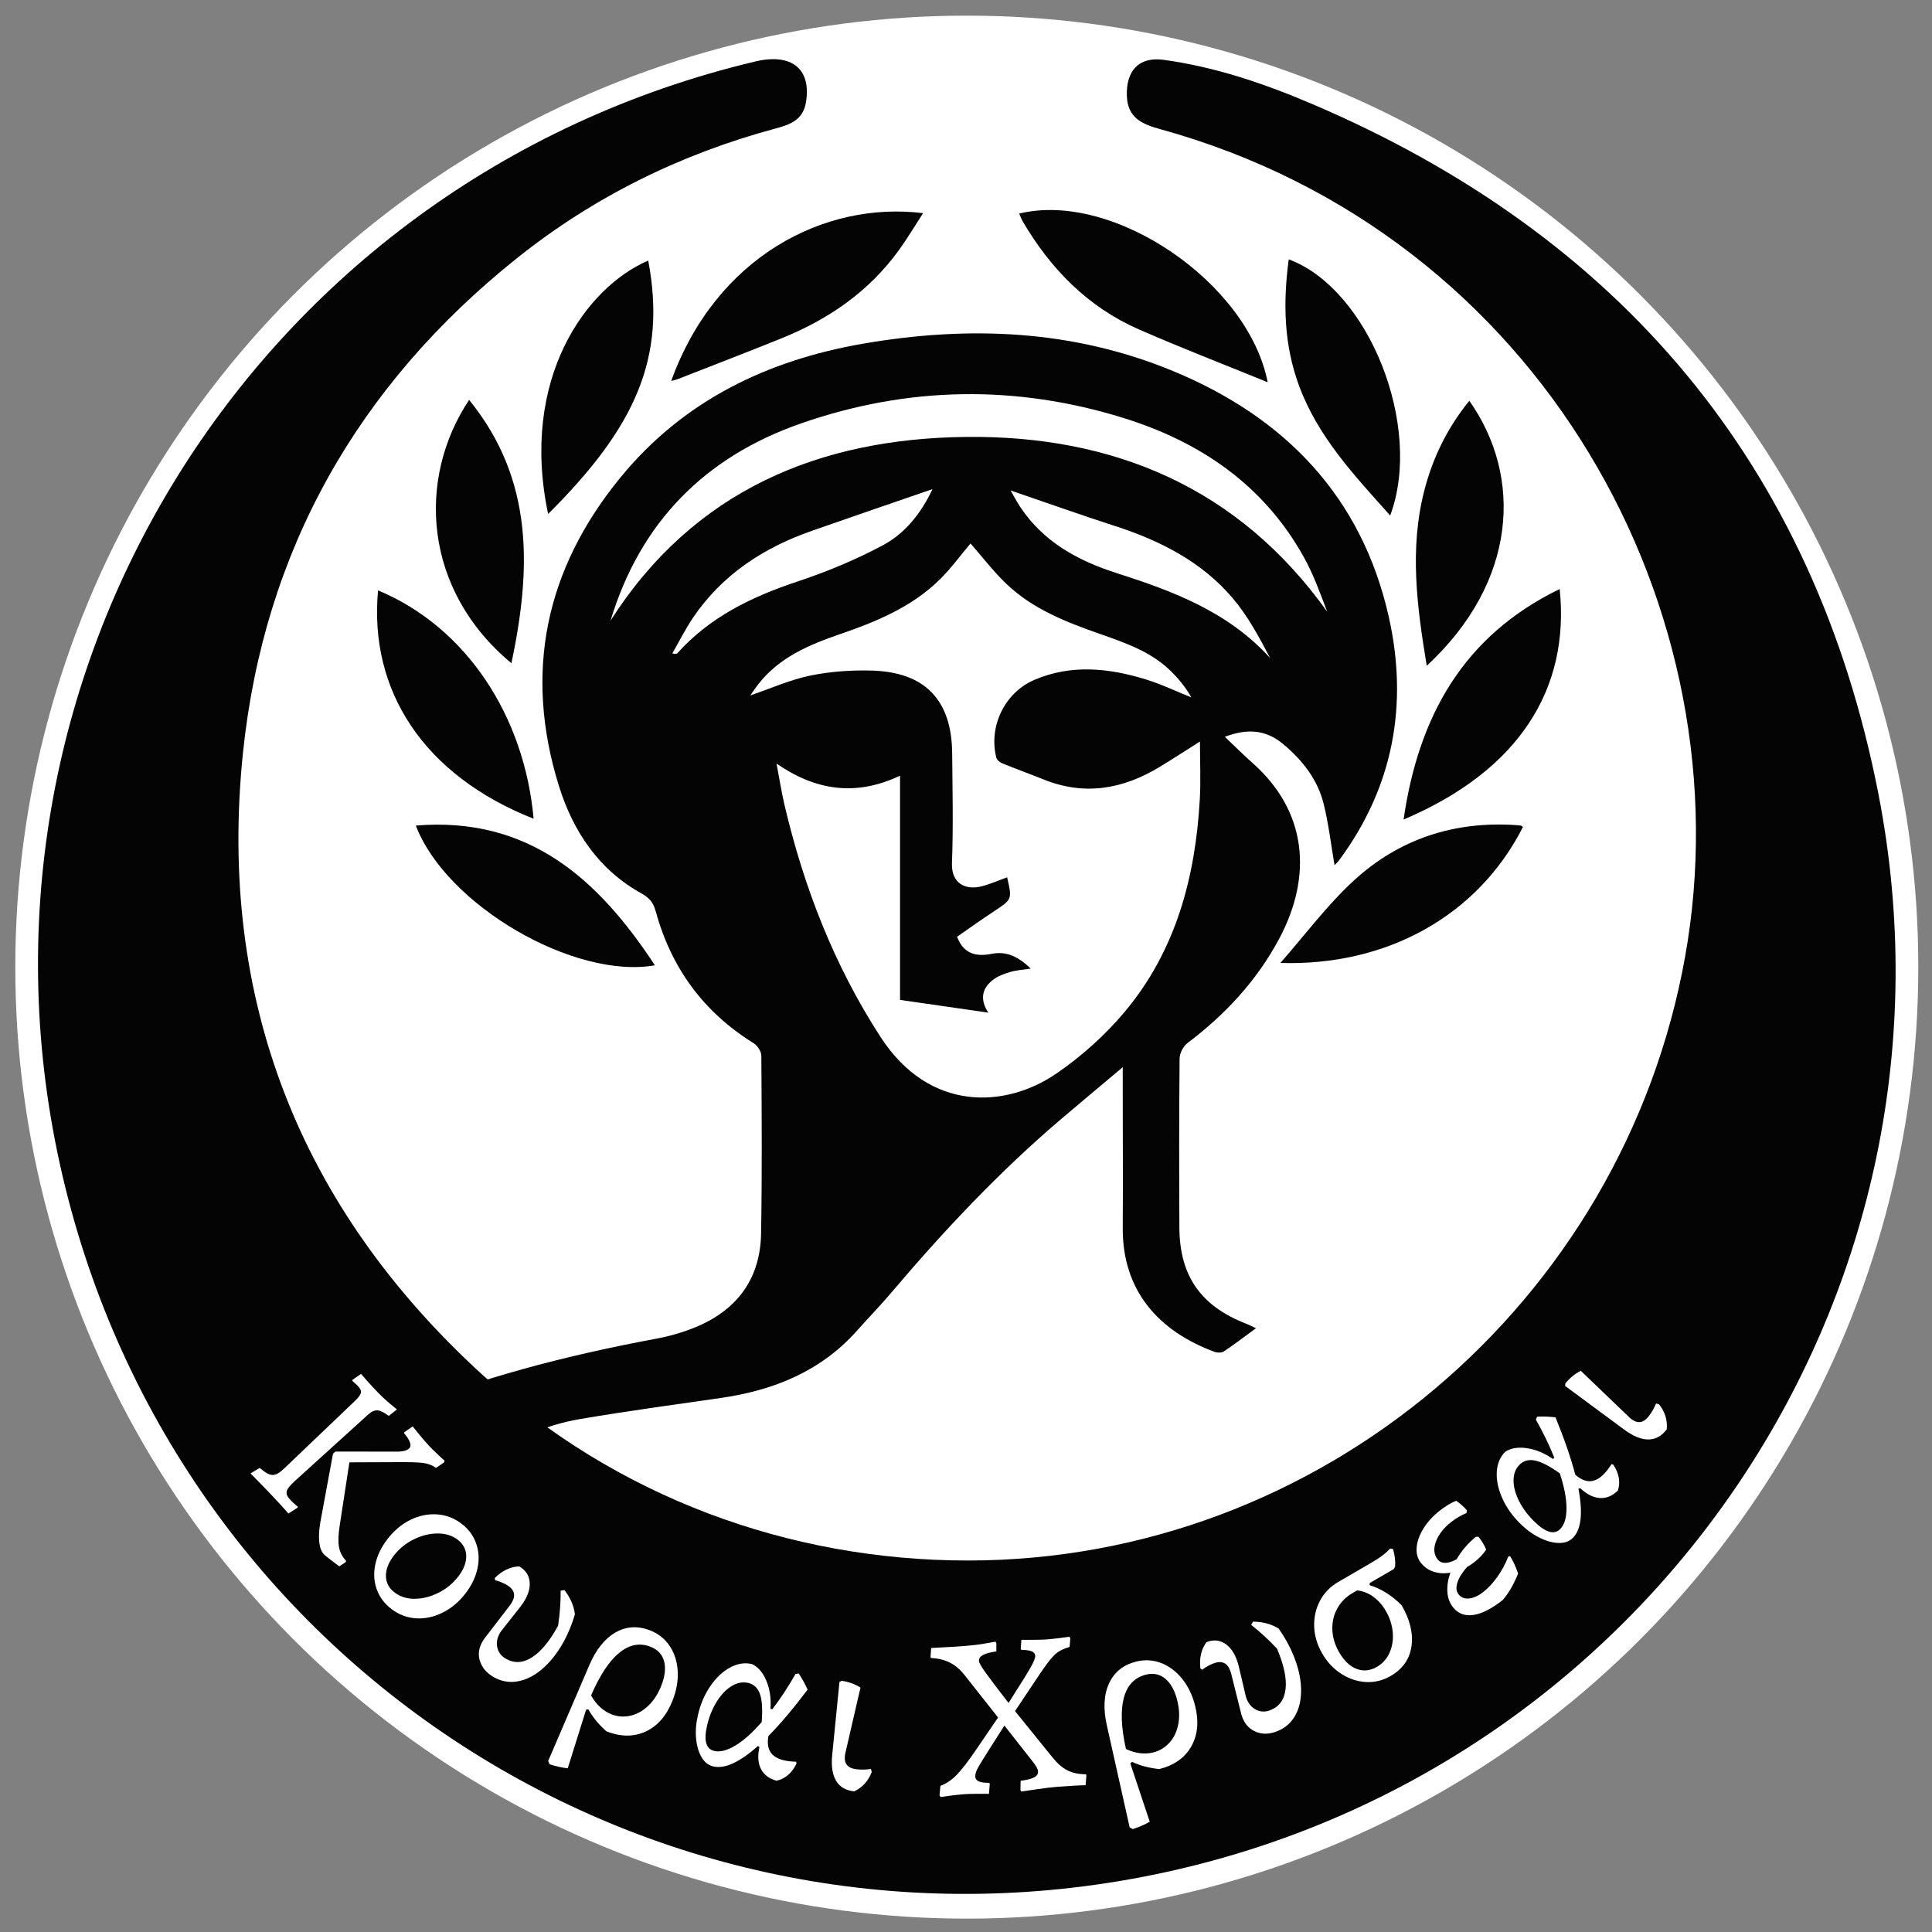 <?xml version="1.0" encoding="UTF-8"?>
<svg id="uuid-372c6c5f-21be-4051-ba85-bbb903e42e5d" data-name="Capa 1" xmlns="http://www.w3.org/2000/svg" viewBox="0 0 566.93 566.93">
  <rect x="0" y="0" width="566.93" height="566.93" fill="#808080" stroke="none"/>
  <defs>
    <style>
      .uuid-5ffbc765-d9af-4530-9bc8-4a0a16f497f0 {
        fill: #050404;
      }

      .uuid-2c9b0aeb-fd04-45d4-8531-ee9be2d8bb31 {
        fill: #efeeed;
      }

      .uuid-1a60faa3-3892-4724-b089-0585694ec490 {
        fill: #fff;
      }

      .uuid-5d7c724d-dea4-4948-8ba6-6a7f9a2b8336 {
        fill: #f2f0f0;
      }

      .uuid-5d417db2-8c73-4cfa-985a-acc656240975 {
        fill: #efeded;
      }
    </style>
  </defs>
  <g>
    <circle class="uuid-1a60faa3-3892-4724-b089-0585694ec490" cx="283.7" cy="283.8" r="279.21"/>
    <g>
      <circle class="uuid-1a60faa3-3892-4724-b089-0585694ec490" cx="283.72" cy="275.99" r="264.15"/>
      <path class="uuid-5ffbc765-d9af-4530-9bc8-4a0a16f497f0" d="M284.03,457.92c103.38,0,192.25-75.59,210.45-177.18,18.11-101.08-41.95-212-154.1-242.86-5.31-1.46-9.48-3.33-9.71-9.7-.27-7.38,3.48-11.62,10.79-10.62,15.08,2.06,29.48,6.94,43.38,12.87,90.56,38.6,147.52,106.01,166.36,202.51,28.36,145.27-65.57,284.92-208.78,316.35-146.22,32.09-290.05-58.29-324.11-204.42C-15.58,199.48,73.88,53.2,221.59,18.05c10.73-2.55,16.5,2.16,14.93,11.9-.86,5.32-4.72,6.62-9.03,7.78-27.87,7.52-53.29,20.05-75.83,38.06-46.67,37.29-74.2,85.81-80.36,145.1-7.49,72.15,16.61,133.41,70.02,182.31,39.41,36.08,90.28,54.72,142.71,54.72Z"/>
      <path class="uuid-5d7c724d-dea4-4948-8ba6-6a7f9a2b8336" d="M410.99,410.64c-.09.16-.18.32-.28.48.08-.17.17-.33.25-.5l.02.02Z"/>
      <path class="uuid-5d7c724d-dea4-4948-8ba6-6a7f9a2b8336" d="M407.59,412.87c.09-.16.18-.32.27-.48-.09.16-.18.32-.26.48h0Z"/>
      <path class="uuid-5d417db2-8c73-4cfa-985a-acc656240975" d="M439.15,384.73c-.15.16-.3.32.17-.19-.56.42-.38.29-.21.16l.03.03Z"/>
      <path class="uuid-5d417db2-8c73-4cfa-985a-acc656240975" d="M440.26,383.59c.09-.16.18-.32.26-.47-.09.16-.17.32-.26.48h0Z"/>
      <path class="uuid-5d7c724d-dea4-4948-8ba6-6a7f9a2b8336" d="M403.09,416.26c-.09.16-.18.32-.27.48.09-.16.17-.32.26-.49h0Z"/>
      <path class="uuid-5d7c724d-dea4-4948-8ba6-6a7f9a2b8336" d="M399.7,418.5c.09-.16.18-.32.28-.48-.09.16-.17.33-.26.49l-.02-.02Z"/>
      <path class="uuid-5d7c724d-dea4-4948-8ba6-6a7f9a2b8336" d="M399.72,418.52c-.09.16-.18.32-.27.48.08-.16.17-.33.25-.49l.02.02Z"/>
      <path class="uuid-5d7c724d-dea4-4948-8ba6-6a7f9a2b8336" d="M396.33,420.75c.09-.16.18-.32.27-.47-.09.16-.17.32-.26.48h0Z"/>
      <path class="uuid-2c9b0aeb-fd04-45d4-8531-ee9be2d8bb31" d="M128.28,384.73c-.16-.15-.32-.3.18.17-.43-.55-.29-.38-.16-.2l-.03.03Z"/>
      <path class="uuid-2c9b0aeb-fd04-45d4-8531-ee9be2d8bb31" d="M128.3,384.71c.17.13.35.27-.19-.15.46.49.31.33.16.18l.03-.03Z"/>
      <path class="uuid-5d417db2-8c73-4cfa-985a-acc656240975" d="M432.37,391.47c.09-.16.18-.32.27-.48-.09.16-.18.32-.26.49h0Z"/>
      <path class="uuid-5d417db2-8c73-4cfa-985a-acc656240975" d="M432.38,391.48c-.37.38-.75.75-1.12,1.13h-.01c.38-.39.75-.76,1.13-1.14h0Z"/>
      <path class="uuid-2c9b0aeb-fd04-45d4-8531-ee9be2d8bb31" d="M139.54,395.99c-.16-.15-.32-.29.14.13-.4-.49-.26-.32-.12-.15l-.02.02Z"/>
      <path class="uuid-5d417db2-8c73-4cfa-985a-acc656240975" d="M427.86,395.97c.14-.17.27-.34-.13.16.47-.43.31-.29.15-.14l-.02-.02Z"/>
      <path class="uuid-2c9b0aeb-fd04-45d4-8531-ee9be2d8bb31" d="M155.31,409.51c-.16-.15-.32-.3.15.14-.41-.51-.27-.34-.13-.16l-.02.02Z"/>
      <path class="uuid-5d7c724d-dea4-4948-8ba6-6a7f9a2b8336" d="M412.09,409.48c.09-.16.19-.32.28-.47-.08.17-.17.34-.25.5l-.03-.03Z"/>
      <path class="uuid-2c9b0aeb-fd04-45d4-8531-ee9be2d8bb31" d="M155.33,409.49c.17.14.34.28-.18-.15.45.49.3.33.16.17l.02-.02Z"/>
      <path class="uuid-5d7c724d-dea4-4948-8ba6-6a7f9a2b8336" d="M371.55,434.27c.09-.16.18-.32.27-.47-.09.16-.18.32-.26.48h0Z"/>
    </g>
  </g>
  <g>
    <path class="uuid-5ffbc765-d9af-4530-9bc8-4a0a16f497f0" d="M110.82,443.25c7.82.93,15.67,1.56,23.55,1.38,1.46-4.74,3.94-9.26,7.66-13.51,7.5-8.58,17.38-12.87,28.3-14.73,13.66-2.32,27.4-4.19,41.11-6.16,15.56-2.23,29.43-7.8,40.13-19.85,3.26-3.68,6.71-7.2,9.88-10.95,15.43-18.22,31.74-35.57,49.95-51.07,5.8-4.93,11.64-9.8,18.06-15.2,0,3.17,0,5.42,0,7.67,0,13.12.1,26.24,0,39.36-.16,18.64,10.61,30.46,26.97,36.51.8.29,2.06.29,2.72-.15,3.09-2.06,6.04-4.33,9.41-6.79-1.29-.6-2.04-1-2.82-1.3-13.36-5.19-19.59-14.02-19.66-28.25-.08-16.53-.09-33.06.06-49.58.01-1.55,1.06-3.6,2.3-4.54,11.12-8.4,20.39-18.34,26.98-30.73,9.74-18.32,8.16-37.28-7.87-51.47-2.69-2.38-5.24-4.94-8.14-7.68,6.53-2.48,12.01-2.14,17.1,2.11,5.67,4.74,10.11,10.36,11.9,17.55,1.47,5.91,2.16,12,3.2,18.01.28-.3.91-.86,1.39-1.51,15.92-21.54,20.29-45.75,14.52-71.39-7.91-35.18-30.4-58.45-63.15-72.04-29.41-12.21-60.04-13.45-91.05-8.1-28.2,4.87-52.81,16.74-71.27,39.29-21.99,26.86-28.4,57.12-18.07,90.41,4.14,13.34,11.65,24.64,24.27,31.64,2.28,1.26,3.45,2.65,4.13,5.13,4.55,16.64,14.01,29.68,28.78,38.81,1.11.69,2.24,2.42,2.25,3.68.11,17.41.23,34.82-.08,52.23-.23,12.86-6.68,21.97-18.43,27.08-3.89,1.69-8.07,2.92-12.24,3.7-26.32,4.89-52.12,11.54-76.92,21.78-7.04,2.91-7.07,2.8-6.74,10.25.28,6.29.91,12.42,1.84,18.41ZM327.74,168.19c-11.39-3.63-21.59-9.17-28.41-19.51-1.02-1.55-1.88-3.21-2.78-4.76,10.37,3.54,20.44,7.13,30.6,10.42,13.31,4.31,25.53,10.49,34.67,21.3,4.39,5.19,7.66,11.32,10.9,17.47-12.26-13.53-28.37-19.62-44.99-24.91ZM179.18,182.04c8.74-28.82,27.71-48.01,55.98-57.83,31.21-10.85,62.87-11.37,94.41-1.59,22.64,7.02,41.36,19.74,53.12,41.03,2.77,5.01,4.72,10.46,6.76,15.85-26.01-36.48-62.82-51.75-105.88-51.29-43.11.45-79.97,15.68-104.38,53.85ZM198.82,191.65c-.21.24-.6.32-1.53.09,2.02-3.52,3.84-7.18,6.11-10.53,8.55-12.6,20.64-20.47,34.79-25.43,11.64-4.08,23.31-8.06,35.44-12.25-3.34,7.11-8.06,13.02-14.64,16.52-7.93,4.23-16.37,7.73-24.91,10.57-13.38,4.45-25.69,10.35-35.27,21.02ZM220.15,204.09c.85-1.2,1.53-2.24,2.29-3.22,6.18-7.97,14.96-11.66,24.12-14.81,10.67-3.66,21.05-7.97,29.25-16.05,3.29-3.24,6.03-7.04,8.98-10.54,3.32,3.79,6.59,8.07,10.42,11.76,7.82,7.53,17.75,11.35,27.78,14.87,7.27,2.55,14.58,5.09,20.3,10.56,2.42,2.31,4.56,4.92,6.31,7.99-4.46-1.79-8.83-3.89-13.41-5.3-10.82-3.32-21.78-4.47-32.57.11-8.79,3.73-13.56,13.63-11.27,22.83.16.66.98,1.38,1.66,1.66,4.08,1.67,8.23,3.17,12.32,4.81,11.99,4.82,23.23,2.79,33.96-3.71,3.83-2.32,7.59-4.78,11.83-7.46,0,6.03.26,11.53-.05,16.99-1.3,22.91-7.04,44.45-22.05,62.35-5.76,6.86-12.7,13.09-20.1,18.14-14.85,10.14-37.18,11.37-51.53-10.78-13.61-21-22.49-43.85-28.18-68.07-.88-3.75-1.47-7.58-2.34-12.15,11.66,8.01,23.35,9.64,36.24,3.55v65.79c8.93,1.29,17.42,2.51,25.91,3.74-2.42-3.66-2.06-7,1.38-9.64,1.44-1.1,3.3-1.78,5.07-2.3,1.75-.52,3.62-.62,5.99-.99-3.49-3.36-6.96-5.21-11.42-4.33-4.54.89-8.24.12-10.2-5.01,3.6-2.49,7.25-5.1,10.99-7.57,5.16-3.41,5.19-3.37,3.71-9.87-2.48.89-4.89,1.96-7.4,2.62-4.6,1.21-9.03-.61-8.79-6.85.41-10.71.15-21.44.06-32.16-.13-15.63-7.95-23.85-23.65-24.28-5.99-.16-12.13.27-17.99,1.47-5.84,1.2-11.4,3.71-17.62,5.83Z"/>
    <path class="uuid-5ffbc765-d9af-4530-9bc8-4a0a16f497f0" d="M334.17,96.65c12.52,5.49,25.29,10.4,37.82,15.52-5.65-29.14-45.25-56.25-72.92-49.5.36.81.64,1.62,1.07,2.35,8.18,13.94,19.1,25.08,34.03,31.63Z"/>
    <path class="uuid-5ffbc765-d9af-4530-9bc8-4a0a16f497f0" d="M229.27,99.3c13.83-5.57,25.75-13.75,34.57-25.99,2.44-3.39,4.59-7,7.04-10.76-29.01-3.58-60.77,12.84-73.92,49.23.73-.19,1.26-.27,1.75-.46,10.19-3.99,20.41-7.93,30.57-12.02Z"/>
    <path class="uuid-5ffbc765-d9af-4530-9bc8-4a0a16f497f0" d="M156.59,240.26c-2.71-30.03-19.63-56.16-45.65-67.02-2.74,29.46,13.41,54.28,45.65,67.02Z"/>
    <path class="uuid-5ffbc765-d9af-4530-9bc8-4a0a16f497f0" d="M457.68,172.84c-28.28,13.72-41.44,37.39-45.81,67.65,33.92-14.4,48.84-38.36,45.81-67.65Z"/>
    <path class="uuid-5ffbc765-d9af-4530-9bc8-4a0a16f497f0" d="M407.94,151.27c9.74-26.01-6.22-66.4-29.77-75.17-1.71,12.78-1.43,25.06,3.03,37.11,5.58,15.06,16.28,26.36,26.74,38.07Z"/>
    <path class="uuid-5ffbc765-d9af-4530-9bc8-4a0a16f497f0" d="M190.22,76.46c-18.33,7.87-37.72,34.79-29.38,74.36,25.62-25.47,34.79-45.77,29.38-74.36Z"/>
    <path class="uuid-5ffbc765-d9af-4530-9bc8-4a0a16f497f0" d="M397.25,258.41c-7.9,7.27-14.4,16.05-21.53,24.16,31,.97,57.86-13.68,71.18-39.9-.19-.14-.36-.35-.57-.39-.49-.1-1-.13-1.5-.16-18.14-1.22-34.31,4.08-47.58,16.29Z"/>
    <path class="uuid-5ffbc765-d9af-4530-9bc8-4a0a16f497f0" d="M122.02,242.25c8.87,23.34,46.47,45.2,70.16,41.01-16.58-25.22-36.93-43.73-70.16-41.01Z"/>
    <path class="uuid-5ffbc765-d9af-4530-9bc8-4a0a16f497f0" d="M150.08,194.62c5.71-27.16,6.83-53.64-12.42-77.27-15.45,23.21-13.44,55.81,12.42,77.27Z"/>
    <path class="uuid-5ffbc765-d9af-4530-9bc8-4a0a16f497f0" d="M431.16,117.61c-6.33,7.77-10.63,16.46-13.15,26.11-4.51,17.28-2.19,34.43.66,51.65,26.62-24.66,28.22-55.5,12.49-77.76Z"/>
  </g>
  <g>
    <path class="uuid-1a60faa3-3892-4724-b089-0585694ec490" d="M105.9,408.71c.12-.59-.16-1.25-.85-1.96-.31-.33-.64-.64-.99-.93s-.58-.51-.71-.64l.1-.29,2.49-1.73c.34.42,1.02,1.19,2.02,2.3,1,1.11,2.02,2.21,3.06,3.29.85.88,1.87,1.83,3.06,2.85,1.2,1.02,2,1.68,2.41,1.97l-2.4,1.92c-1.36-1.02-2.46-1.57-3.31-1.63-.85-.07-1.76.34-2.74,1.22l-21.63,19.61c-1.34,1.22-2.1,2.2-2.28,2.94-.18.73.16,1.54,1.01,2.43.47.49.92.93,1.37,1.33.44.39.74.64.9.74l-.1.29-2.68,1.73c-.38-.46-1.11-1.29-2.21-2.5-1.1-1.21-2.24-2.43-3.43-3.68l-5.46-5.6,2.68-1.63c1.1.95,2.01,1.57,2.73,1.86.71.29,1.41.29,2.09.02.68-.27,1.49-.87,2.44-1.78l20.67-19.73c1.05-1,1.63-1.8,1.76-2.39ZM116.04,425.97c1.99.04,3.33-.27,4.01-.93.85-.82.35-2.32-1.49-4.5l.1-.29,2.44-1.68c.34.42,1.05,1.3,2.13,2.62,1.08,1.32,1.98,2.36,2.7,3.11.75.79,1.62,1.64,2.59,2.55.97.92,1.62,1.51,1.93,1.77l-.16.53-2.34,1.59c-.98-.69-2.08-1.15-3.29-1.37-1.21-.22-3.3-.32-6.25-.32l-15.88.06-2.85,18.56c-.41,2.65-.48,4.75-.21,6.27.27,1.53.96,2.87,2.05,4.01v.38s-1.96,1.31-1.96,1.31c-.41-.3-1.21-.9-2.39-1.81-1.18-.91-1.88-1.47-2.1-1.7-.75-.78-1.22-2-1.39-3.66-.17-1.66-.06-3.62.34-5.88l3.7-20.03.73-.61,17.56.02Z"/>
    <path class="uuid-1a60faa3-3892-4724-b089-0585694ec490" d="M110.56,466.39c-.82-2.28-.97-4.71-.44-7.27.53-2.56,1.7-5.03,3.52-7.41,1.93-2.52,4.17-4.42,6.73-5.69,2.56-1.27,5.18-1.81,7.84-1.64,2.66.18,5.07,1.09,7.23,2.74,2.02,1.54,3.44,3.45,4.26,5.74.82,2.28.97,4.71.44,7.27-.53,2.56-1.7,5.03-3.52,7.41-1.9,2.49-4.14,4.37-6.72,5.66-2.58,1.28-5.19,1.85-7.83,1.68s-5.04-1.07-7.2-2.72c-2.05-1.57-3.49-3.49-4.31-5.78ZM121.75,469.15c2.33-.02,4.65-.62,6.97-1.79,2.32-1.17,4.26-2.78,5.83-4.84,1.54-2.02,2.29-4,2.26-5.93-.03-1.94-.88-3.54-2.53-4.8-1.59-1.21-3.55-1.81-5.89-1.8-2.34,0-4.68.59-7.02,1.75s-4.27,2.74-5.82,4.76c-1.57,2.06-2.34,4.05-2.3,5.99.03,1.94.88,3.54,2.53,4.8,1.66,1.27,3.65,1.89,5.97,1.87Z"/>
    <path class="uuid-1a60faa3-3892-4724-b089-0585694ec490" d="M140.84,487.49c-.6-1.93-.38-3.82.68-5.68.29-.51.52-.88.7-1.09l7.41-9.64c.17-.21.38-.54.63-.97,1.18-2.09.63-3.79-1.65-5.08-.99-.56-2.11-1.01-3.37-1.36l-.03-.64c2.22-2.18,4.61-3.31,7.15-3.38,1.7.96,2.69,2.32,3,4.08.3,1.76-.13,3.69-1.32,5.78-.36.63-.82,1.31-1.38,2.03l-5.25,6.65c-.35.43-.6.78-.75,1.06-.8,1.42-1.05,2.84-.72,4.24.32,1.41,1.17,2.5,2.55,3.28,2.44,1.38,4.99,1.24,7.64-.45,2.64-1.68,5.19-4.78,7.64-9.28.53-3.51.77-6.94.75-10.29l1.11-.16c1.77,2.3,2.79,4.68,3.07,7.13-.89,3.04-2.06,5.85-3.51,8.41-1.79,3.16-3.83,5.71-6.14,7.67s-4.68,3.15-7.14,3.58c-2.46.43-4.79.02-7-1.23-2.09-1.18-3.44-2.74-4.04-4.67Z"/>
    <path class="uuid-1a60faa3-3892-4724-b089-0585694ec490" d="M196.57,483.08c1.38,2.11,2.15,4.57,2.3,7.36.15,2.8-.36,5.67-1.53,8.62-1.76,4.42-4.39,7.44-7.89,9.05-3.5,1.61-7.35,1.58-11.56-.1-2.36-2.16-4.1-4.29-5.21-6.4l-.69.09-5.39,17.19c-1.64-.17-3.41-.55-5.32-1.17l-.42-.97,12.11-28.2c1.97-4.58,4.55-7.77,7.72-9.56,3.17-1.79,6.57-1.96,10.19-.52,2.4.96,4.29,2.49,5.67,4.6ZM179.37,503.03c1.77.71,3.6.86,5.49.46,1.89-.39,3.65-1.34,5.27-2.85,1.62-1.5,2.92-3.47,3.89-5.92,1.11-2.78,1.39-5.18.86-7.2-.54-2.02-1.84-3.44-3.9-4.26-3.2-1.28-6.28-.7-9.25,1.73-2.97,2.43-5.73,6.6-8.28,12.52,1.51,2.7,3.49,4.54,5.93,5.51Z"/>
    <path class="uuid-1a60faa3-3892-4724-b089-0585694ec490" d="M233.71,517.54c-1.34,2.76-3.29,4.43-5.84,5-2.19-.6-3.71-1.75-4.57-3.44-.86-1.69-1.02-3.82-.46-6.4l-.4-.37c-5.4,4.8-9.78,6.8-13.13,6.02-1.41-.33-2.55-1.22-3.42-2.68s-1.41-3.29-1.62-5.48c-.21-2.19-.03-4.52.55-7,.74-3.18,1.96-5.99,3.64-8.44,1.69-2.45,3.61-4.26,5.77-5.43,2.16-1.17,4.3-1.51,6.42-1.02,1.8.84,3.22,2.47,4.23,4.9,1.02,2.43,1.42,5.18,1.22,8.25l.53.12c2.34-3.04,4.61-6.49,6.81-10.36l.94-.13c.97,1.44,1.83,3.01,2.6,4.73-4.11,5.47-7.94,10-11.48,13.6-.37,1.96-.17,3.53.58,4.71.75,1.18,2.07,1.99,3.97,2.43,1.01.24,2.22.38,3.6.42l.07.58ZM215.83,512.19c2.44-1.48,5-3.77,7.68-6.87.29-3.66.13-6.39-.5-8.19-.63-1.8-1.78-2.9-3.46-3.29-1.59-.37-3.2-.07-4.82.9-1.62.97-3.08,2.48-4.37,4.53-1.29,2.05-2.25,4.4-2.87,7.05-1.03,4.42-.33,6.91,2.1,7.48,1.72.4,3.8-.14,6.24-1.62Z"/>
    <path class="uuid-1a60faa3-3892-4724-b089-0585694ec490" d="M245.34,522.54c-1.08-1.81-1.46-4.32-1.14-7.52l2.13-21.46.65-.34c2.02.27,3.86.94,5.52,1.99l-4.39,19.02c-.07.22-.13.56-.18,1.01-.13,1.17.08,2.09.65,2.74.56.66,1.52,1.06,2.87,1.21,1.26.14,2.63.11,4.11-.09l.25.85c-.98,2.63-2.7,4.54-5.16,5.72-2.48-.28-4.25-1.32-5.33-3.13Z"/>
    <path class="uuid-1a60faa3-3892-4724-b089-0585694ec490" d="M299.44,525.23l.06-2.67c1.84-.24,3.17-.57,3.98-1,.81-.43,1.18-1.03,1.12-1.8-.05-.68-.59-1.64-1.59-2.88l-8.28-10.53-5.57,8.77c-1.25,1.97-2.07,3.35-2.46,4.16-.39.81-.56,1.52-.51,2.16.05.59.4,1.03,1.06,1.31.66.29,1.67.42,3.03.41l.16.26-.24,2.96c-.55,0-1.67,0-3.38,0-1.71,0-3.08.04-4.12.13-1.08.09-2.36.22-3.82.41-1.46.19-2.42.32-2.87.4l-.31-.45.25-2.82c1.81-.69,3.45-1.81,4.91-3.36,1.47-1.55,3.24-3.84,5.31-6.88l6.71-9.82-9.94-12.58c-1.26-1.58-2.68-2.76-4.24-3.55-1.56-.78-3.4-1.23-5.49-1.33l-.16-.26.19-2.68c.72-.06,2.06-.13,4.01-.22,1.95-.09,3.87-.21,5.77-.36,2.21-.18,4.17-.41,5.88-.71,1.7-.3,2.78-.48,3.23-.57l.24.46v2.39c-1.9.29-3.23.66-4.01,1.11-.78.45-1.14,1.04-1.09,1.76.04.5.76,1.73,2.17,3.68,1.41,1.96,3.58,4.82,6.52,8.59l2.3-3.67c1.74-2.69,3.11-4.9,4.1-6.64,1-1.74,1.47-2.93,1.42-3.56-.05-.59-.39-1.01-1.02-1.28-.64-.27-1.66-.41-3.07-.44l-.16-.26.19-2.68c.54,0,1.67,0,3.38,0s3.08-.04,4.12-.12c1.08-.09,2.33-.22,3.75-.4,1.42-.18,2.35-.31,2.8-.39l.31.45-.21,2.54c-1.91.56-3.37,1.33-4.39,2.3s-2.43,2.8-4.26,5.5l-7.37,11.04,11.05,13.65c1.37,1.71,2.79,2.95,4.29,3.72,1.49.77,3.31,1.16,5.45,1.17l.16.26-.24,2.95c-.59,0-1.7.04-3.33.13s-3.33.2-5.09.34c-1.58.13-3.54.36-5.88.71-2.34.35-3.87.57-4.58.67l-.24-.46Z"/>
    <path class="uuid-1a60faa3-3892-4724-b089-0585694ec490" d="M340.69,487.98c2.35.91,4.41,2.44,6.18,4.62,1.76,2.18,3.03,4.8,3.81,7.88,1.16,4.62.8,8.6-1.09,11.96s-5.03,5.58-9.43,6.69c-3.18-.37-5.83-1.08-7.97-2.13l-.51.48,5.7,17.09c-1.43.83-3.09,1.55-4.99,2.17l-.91-.54-6.7-29.96c-1.09-4.87-.87-8.96.66-12.27,1.53-3.31,4.18-5.44,7.96-6.39,2.5-.63,4.93-.49,7.29.41ZM338.43,514.23c1.85-.46,3.42-1.41,4.72-2.84,1.3-1.43,2.17-3.22,2.6-5.39.43-2.17.33-4.53-.31-7.08-.73-2.9-1.91-5.02-3.52-6.34-1.62-1.32-3.5-1.71-5.66-1.17-3.34.84-5.5,3.12-6.48,6.82-.98,3.71-.78,8.71.62,15,2.81,1.31,5.48,1.64,8.03,1Z"/>
    <path class="uuid-1a60faa3-3892-4724-b089-0585694ec490" d="M368.67,508.23c-1.88-.73-3.23-2.08-4.02-4.06-.22-.55-.36-.96-.42-1.22l-2.94-11.8c-.06-.27-.18-.63-.37-1.1-.9-2.23-2.57-2.85-5.01-1.87-1.05.43-2.11,1.02-3.16,1.79l-.52-.38c-.33-3.1.28-5.66,1.8-7.7,1.81-.73,3.49-.67,5.06.19,1.57.86,2.8,2.4,3.7,4.63.27.67.52,1.46.73,2.35l1.94,8.24c.12.54.24.96.36,1.25.61,1.51,1.57,2.58,2.87,3.21,1.3.62,2.69.64,4.16.04,2.6-1.05,4.07-3.14,4.4-6.25.33-3.12-.51-7.03-2.51-11.75-2.42-2.59-4.95-4.92-7.59-6.99l.56-.96c2.9.05,5.4.73,7.5,2.04,1.83,2.59,3.29,5.25,4.4,7.98,1.36,3.37,2.09,6.56,2.18,9.58.09,3.02-.45,5.62-1.64,7.82-1.19,2.19-2.96,3.77-5.32,4.72-2.23.9-4.28.99-6.17.25Z"/>
    <path class="uuid-1a60faa3-3892-4724-b089-0585694ec490" d="M408.8,454.57c.5,1.86.7,3.55.59,5.08l-.35.75-7.11,4.13-.02.64c3.38,1.03,6.5,2.99,9.39,5.88,2.46,4.24,3.42,8.24,2.89,12.01s-2.57,6.68-6.09,8.73c-2.27,1.32-4.68,1.92-7.22,1.79-2.54-.13-4.95-.92-7.23-2.37-2.29-1.45-4.17-3.45-5.65-6-1.48-2.55-2.27-5.19-2.36-7.92-.09-2.73.48-5.25,1.7-7.56,1.22-2.31,3.01-4.15,5.36-5.52l9.35-5.43c1.45-.84,2.6-1.57,3.44-2.2.84-.62,1.66-1.34,2.44-2.16l.86.13ZM402.94,468.51c-1.47-1.04-3.04-1.64-4.71-1.82l-1.35.79c-1.96,1.14-3.46,2.66-4.5,4.58-1.04,1.92-1.51,4-1.41,6.25.1,2.25.77,4.43,2,6.55,1.46,2.51,3.17,4.14,5.15,4.88,1.97.74,3.96.53,5.96-.63,1.65-.96,2.88-2.34,3.68-4.15.81-1.81,1.12-3.8.93-5.97-.19-2.17-.87-4.28-2.06-6.32-1-1.73-2.24-3.11-3.7-4.14Z"/>
    <path class="uuid-1a60faa3-3892-4724-b089-0585694ec490" d="M443.14,456.67c.84,1.3,1.62,2.99,2.34,5.08-1.29,3.2-2.8,5.79-4.53,7.78-3.32,2.6-6.22,4.06-8.7,4.38-2.48.33-4.44-.44-5.9-2.3-.98-1.25-1.52-2.75-1.63-4.51-.11-1.76.18-3.63.88-5.61-1.78.3-3.42.2-4.93-.29-1.51-.49-2.75-1.36-3.73-2.61-1-1.29-1.41-2.84-1.22-4.66.19-1.82.88-3.67,2.08-5.56,1.2-1.89,2.76-3.59,4.69-5.09,1.68-1.31,3.28-2.28,4.81-2.9,1.25.86,2.31,1.82,3.19,2.86l-.19.75c-1.6.68-3.08,1.55-4.44,2.61-2.18,1.7-3.67,3.6-4.47,5.7-.81,2.1-.65,3.86.47,5.29.53.68,1.27,1.02,2.23,1.02.95,0,2.07-.35,3.35-1.07,1.47-2.53,3.35-4.72,5.64-6.58h.78c1.01,1.28,1.76,2.54,2.25,3.76-.87,1.32-2,2.52-3.39,3.61-.75.59-1.49,1.08-2.21,1.47-1.46,1.66-2.42,3.2-2.86,4.62-.45,1.41-.33,2.55.34,3.41.75.96,1.79,1.37,3.12,1.23,1.32-.14,2.72-.79,4.18-1.93,1.43-1.12,2.79-2.59,4.1-4.42,1.3-1.83,2.38-3.82,3.22-5.98l.54-.08Z"/>
    <path class="uuid-1a60faa3-3892-4724-b089-0585694ec490" d="M473.44,429.84c1.68,2.57,2.12,5.09,1.3,7.58-1.64,1.57-3.4,2.29-5.3,2.16-1.89-.12-3.8-1.08-5.73-2.88l-.53.15c1.35,7.09.83,11.88-1.56,14.36-1.01,1.04-2.36,1.57-4.06,1.56-1.7,0-3.54-.47-5.53-1.42-1.99-.94-3.9-2.29-5.73-4.06-2.35-2.27-4.14-4.75-5.38-7.45-1.24-2.7-1.81-5.28-1.71-7.74.1-2.45.9-4.46,2.41-6.03,1.65-1.12,3.77-1.49,6.38-1.12,2.6.37,5.17,1.43,7.71,3.18l.38-.39c-1.41-3.56-3.21-7.28-5.4-11.16l.37-.87c1.73-.09,3.53-.03,5.39.19,2.59,6.33,4.52,11.94,5.8,16.83,1.5,1.32,2.95,1.96,4.34,1.92,1.39-.04,2.77-.76,4.12-2.17.72-.75,1.46-1.71,2.21-2.88l.53.23ZM459.68,442.45c-.02-2.85-.68-6.22-1.97-10.11-2.99-2.13-5.42-3.38-7.29-3.76-1.87-.38-3.4.05-4.59,1.29-1.13,1.18-1.7,2.71-1.69,4.6,0,1.89.56,3.92,1.65,6.08,1.1,2.16,2.63,4.19,4.59,6.07,3.27,3.15,5.76,3.82,7.49,2.03,1.23-1.27,1.83-3.34,1.81-6.19Z"/>
    <path class="uuid-1a60faa3-3892-4724-b089-0585694ec490" d="M483.68,422.4c-2.1,0-4.45-.96-7.04-2.87l-17.35-12.82.04-.73c1.27-1.6,2.78-2.84,4.54-3.73l14.09,13.51c.15.17.41.4.77.67.94.71,1.84,1,2.69.85.85-.15,1.69-.77,2.51-1.85.77-1.01,1.44-2.2,2.03-3.58l.86.22c1.76,2.19,2.52,4.64,2.27,7.36-1.51,1.99-3.31,2.98-5.42,2.97Z"/>
  </g>
</svg>